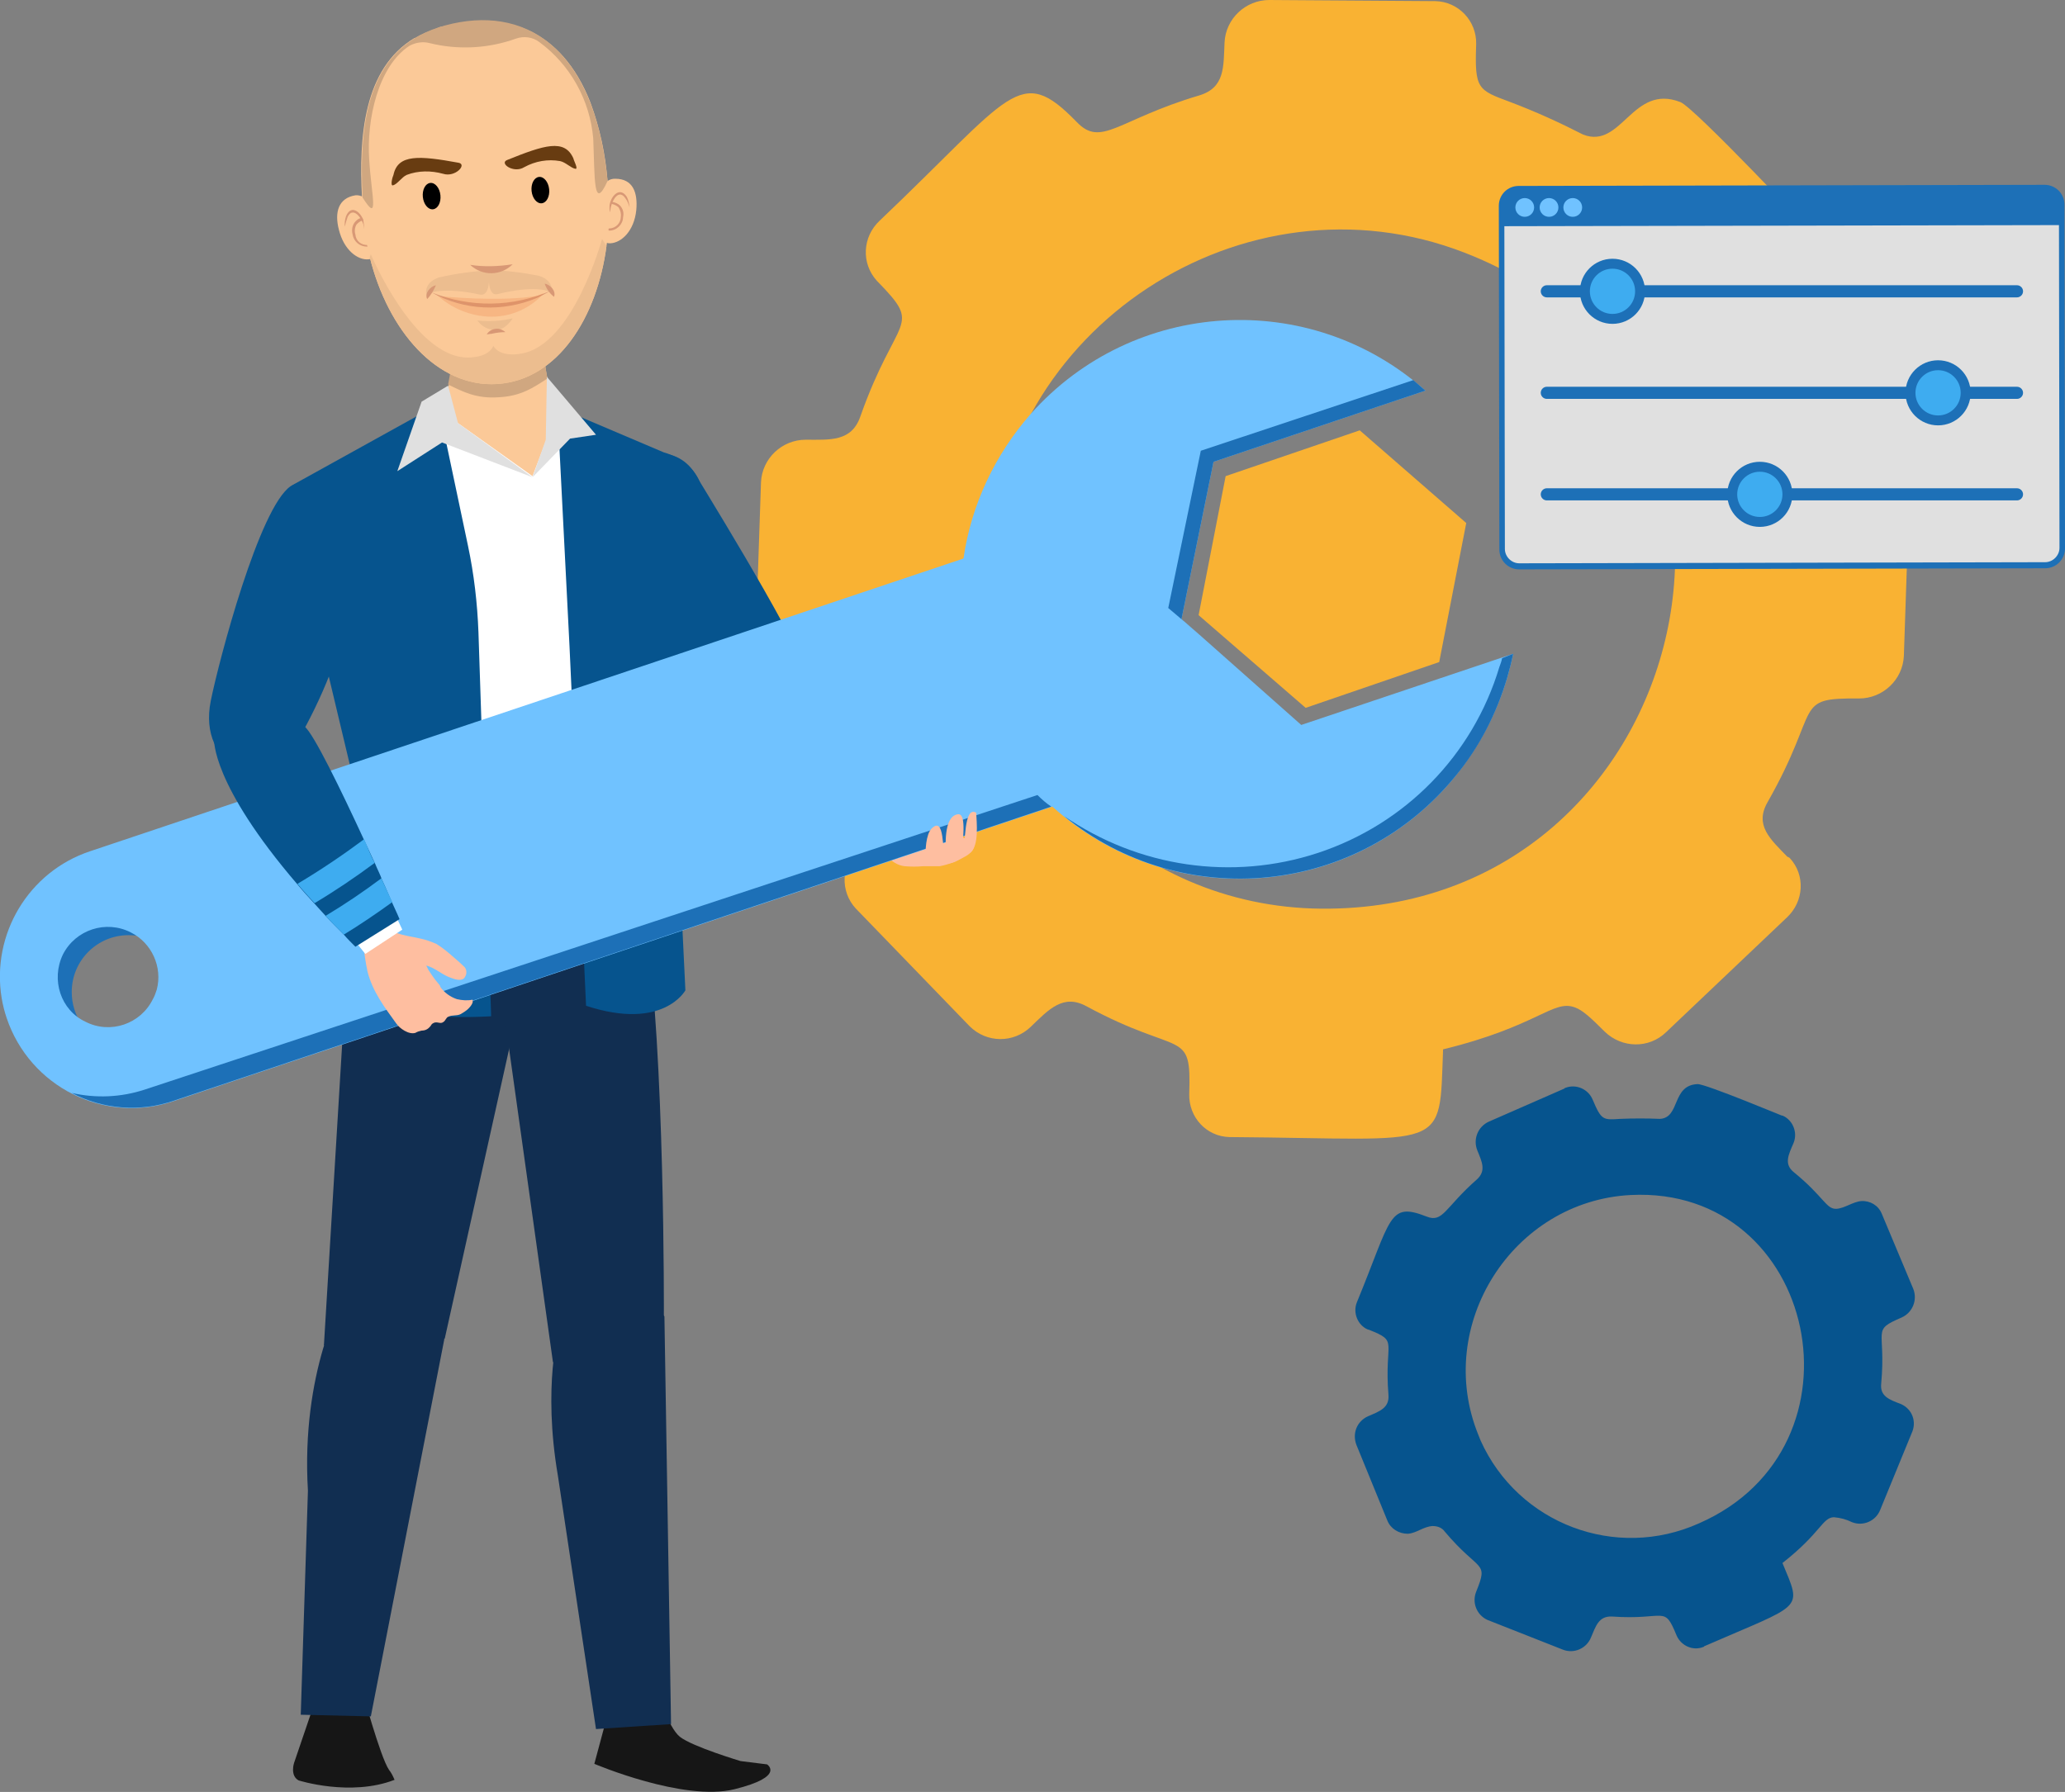 <?xml version="1.0" encoding="utf-8"?>
<svg xmlns="http://www.w3.org/2000/svg" xmlns:xlink="http://www.w3.org/1999/xlink" version="1.1" x="0px" y="0px" viewBox="0 0 374.2 324.8" style="enable-background:new 0 0 374.2 324.8;">
<rect x="0" y="0" width="374.2" height="324.8" fill="#808080" stroke="none"/>
<style type="text/css">
	.st0{fill:#F9B233;}
	.st1{fill:#FBC998;}
	.st2{fill:#D89875;}
	.st3{fill:#D0A780;}
	.st4{fill:#ECBD8F;}
	.st5{fill:#683C11;}
	.st6{opacity:0.3;fill:#EE8B52;enable-background:new    ;}
	.st7{fill:#FEBEA0;}
	.st8{fill:#06548E;}
	.st9{fill:#FFFFFF;}
	.st10{fill:#161616;}
	.st11{fill:#09284E;}
	.st12{fill:#112E51;}
	.st13{fill:#E0E0E0;}
	.st14{fill:#1D70B7;}
	.st15{fill:#70C2FF;}
	.st16{fill:#3EACF0;}
</style>
<g id="Layer_2">
	<g>
		<path class="st0" d="M323.9,155.3c-3.1-3.2-6-5.7-3.6-9.9c9.9-17.4,4.4-18.9,16.6-18.8c4.3,0,7.9-3.4,8.1-7.7l1-29.7&#xD;&#xA;			c0.1-3.2-1.8-6.1-4.8-7.3c-2.8-1.1-6.5-0.1-9.4-1.2c-3.5-1.4-2.3-5.6-8.7-18.4c-2.1-4.3,0.9-6.7,4.2-9.8c3.1-2.9,3.4-7.7,0.5-10.9&#xD;&#xA;			c0,0-0.1-0.1-0.1-0.1c1.7,1.8-20.6-22-23.2-23c-8.7-3.4-10.6,8.6-17.6,5.9c-4.3-2.2-8.7-4.2-13.2-5.9c-5.9-2.2-6.5-2.3-6.2-10.5&#xD;&#xA;			c0.1-4.2-3.2-7.7-7.4-7.8c-0.1,0-0.2,0-0.3,0L230,0c-4.3,0-7.9,3.4-8.1,7.7c-0.2,4.4,0.1,8.2-4.6,9.6c-14.8,4.4-17.7,9.5-22.2,4.8&#xD;&#xA;			c-10.4-10.7-11.7-4.9-35.7,17.9c-3.1,2.9-3.4,7.7-0.5,10.9c0,0,0.1,0.1,0.1,0.1c8.4,8.6,3.5,5.8-3.1,24.5&#xD;&#xA;			c-1.6,4.6-5.5,4.2-9.9,4.2c-4.3,0-7.9,3.4-8.1,7.7l-1,29.7c-0.1,3.2,1.8,6.2,4.8,7.3c2.9,1.1,6.2-0.1,9.3,1.1&#xD;&#xA;			c1.6,0.6,2.8,2,3.1,3.7c5.3,18.9,10.4,16.1,1.4,24.6c-3.1,2.9-3.3,7.8-0.4,10.9c0,0,0,0,0.1,0.1l20.5,21.2c3.1,3.1,8,3.1,11.1,0.1&#xD;&#xA;			c3.3-3.2,5.9-6,10.1-3.7c17.2,9.3,19,3.8,18.6,15.9c-0.1,4.2,3.1,7.7,7.3,7.8c0.1,0,0.2,0,0.3,0c39.5,0.3,37.7,2.9,38.4-15.9&#xD;&#xA;			c17.2-4.2,19.9-9.1,23.9-7.6c1.4,0.5,2.9,1.9,5.4,4.4c3.1,3,8,3.1,11.1,0.1l21.9-20.8c3.1-2.9,3.4-7.7,0.5-10.8&#xD;&#xA;			C324,155.3,324,155.3,323.9,155.3z M239.4,164.7c-34.3-0.3-61.3-28.1-60.1-62.1c1.5-43.1,46.2-72.3,86.1-56.8&#xD;&#xA;			C328.9,70.4,308.3,165.3,239.4,164.7z"/>
		<polygon class="st0" points="236.6,128.3 217.2,111.5 222.1,86.3 246.4,78 265.7,94.8 260.8,120"/>
	</g>
	<g>
		<path class="st1" d="M68.6,40.9c0.3,3.2,0.2,5.9-1.8,6.1c-2,0.2-4.5-1.7-5.4-5.4c-0.8-3.1-0.1-5.7,3-6.2&#xD;&#xA;			C66.4,35.2,68.3,37.7,68.6,40.9z"/>
		<path class="st2" d="M66,41.5c0-1.4-1.9-4.4-3-2.2c-0.2,0.6-0.4,1.2-0.5,1.8c-0.1-0.6,0-1.3,0.2-1.9C63.9,36.3,66.5,39.6,66,41.5&#xD;&#xA;			L66,41.5z"/>
		<path class="st2" d="M66.5,44.7c-1.3,0-2.4-0.9-2.6-2.2c-0.2-0.7-0.1-1.5,0.3-2.1c0.3-0.4,0.7-0.8,1.3-0.9c0.1,0,0.2,0.1,0.3,0.2&#xD;&#xA;			c0,0.1-0.1,0.2-0.2,0.3c-0.4,0.1-0.7,0.4-1,0.7c-0.3,0.5-0.4,1.2-0.2,1.8c0.1,1.2,1.1,2,2.3,1.9c0,0,0,0,0,0&#xD;&#xA;			c0.1,0,0.2,0.1,0.3,0.2c0,0,0,0,0,0c0,0.1-0.1,0.2-0.2,0.3C66.6,44.7,66.5,44.7,66.5,44.7z"/>
		<path class="st1" d="M108,38.3c0.1,3.2,0.6,5.9,2.6,5.8c2-0.1,4.3-2.2,4.7-6c0.3-3.2-0.6-5.7-3.8-5.7&#xD;&#xA;			C109.4,32.3,107.9,35.1,108,38.3z"/>
		<path class="st2" d="M110.6,38.5c-0.8-1.8,1.4-5.3,3-2.8c0.3,0.6,0.4,1.2,0.5,1.9c-0.2-0.6-0.4-1.2-0.8-1.7&#xD;&#xA;			C111.9,33.9,110.5,37.1,110.6,38.5L110.6,38.5z"/>
		<path class="st2" d="M110.4,41.8c-0.1,0-0.2-0.1-0.2-0.2c0-0.1,0.1-0.2,0.2-0.2c0,0,0,0,0,0c1.2,0,2.1-1,2.1-2.1c0,0,0,0,0,0&#xD;&#xA;			c0.1-0.6-0.1-1.2-0.4-1.7c-0.3-0.3-0.7-0.5-1.1-0.6c-0.1,0-0.2-0.1-0.2-0.2c0-0.1,0.1-0.2,0.2-0.2c0,0,0,0,0,0&#xD;&#xA;			c0.5,0.1,1,0.3,1.4,0.7c0.5,0.6,0.7,1.3,0.5,2.1C112.9,40.6,111.8,41.8,110.4,41.8z"/>
		<path class="st1" d="M97.5,88.1c-1.2,0-21.1-2.1-17.3-14.3c0.5-1.4,0.8-2.7,1.1-3.9c0.2-1.1,0.4-2,0.5-2.9&#xD;&#xA;			c0.3-2.1,0.3-4.2-0.1-6.3c-0.2-1.1-0.7-2.2-1.5-3.1h20.3c-0.5,0.5-0.9,1.2-1.1,1.9c-0.8,2.4-0.9,5-0.5,7.5&#xD;&#xA;			c0.1,0.6,0.2,1.1,0.3,1.7c0.3,1.7,0.8,3.4,1.3,5.1C104.4,85.9,98.7,88.1,97.5,88.1z"/>
		<path class="st3" d="M98.9,66.9c0.1,0.6,0.2,1.1,0.3,1.7c-2.6,1.7-4.8,3.2-8.8,3.4c-4.1,0.3-6.5-1-9.2-2.3c0.2-1.1,0.4-2,0.5-2.9&#xD;&#xA;			c0.3-2.1,0.3-4.2-0.1-6.3l17.8-1.2C98.7,61.9,98.5,64.5,98.9,66.9z"/>
		<path class="st1" d="M109.9,44.6c-1.7,12.9-8.8,24.3-19.8,25c-10.9,0.7-19.8-9.7-23.1-23c-0.7-2.8-1.1-5.6-1.3-8.4&#xD;&#xA;			c-0.1-0.8-0.1-1.6-0.1-2.4C65,24.8,65.9,12.4,75.1,6.9c0,0,0,0,0.1,0c1.2-0.7,2.4-1.2,3.6-1.6c0.1-0.1,0.3-0.1,0.5-0.2&#xD;&#xA;			C79.4,5,79.6,5,79.7,4.9c0.2,0,0.3-0.1,0.5-0.1c0.2,0,0.3-0.1,0.5-0.1c0.2,0,0.3-0.1,0.5-0.1c0.2,0,0.3-0.1,0.5-0.1&#xD;&#xA;			c0.2,0,0.3-0.1,0.5-0.1c0,0,0.1,0,0.1,0c0.3-0.1,0.7-0.1,1-0.2c0.2,0,0.4-0.1,0.6-0.1c0.2,0,0.4-0.1,0.6-0.1c0,0,0.1,0,0.1,0&#xD;&#xA;			c1.1-0.1,2.2-0.2,3.3-0.2c1.5,0,3.1,0.2,4.6,0.6c0.7,0.2,1.4,0.4,2,0.6c0,0,0,0,0.1,0c0.1,0.1,0.3,0.1,0.4,0.2&#xD;&#xA;			c0.2,0.1,0.3,0.1,0.5,0.2c0.2,0.1,0.5,0.2,0.7,0.3c4.2,2.1,8.1,6,10.8,12.9c1.7,4.6,2.7,9.3,3.1,14.2c0,0.5,0.1,1,0.1,1.5&#xD;&#xA;			c0,0.3,0,0.6,0.1,0.9C110.5,38.3,110.4,41.5,109.9,44.6z"/>
		<path class="st4" d="M86.5,58.1c2.2,0.2,4.3,0.1,6.4-0.4c0,0-1.3,2.2-3.1,2.1C88.5,59.8,87.3,59.2,86.5,58.1z"/>
		<path class="st4" d="M97.7,50c-3-0.6-6-1-9.1-1c-3.1,0.2-6.1,0.6-9.1,1.3c-3.2,1.1-2.1,3.7-2.1,3.2c0-0.5,3.2-1.5,9.6-0.1&#xD;&#xA;			c1.1,0.2,1.5-1,1.6-2.2c0.1,1.2,0.5,2.4,1.6,2.1c6.4-1.6,9.6-0.7,9.6-0.1C99.9,53.6,100.8,51,97.7,50z"/>
		<path class="st2" d="M85.2,48c2.5,0.4,5.1,0.3,7.7-0.1C90.8,50,87.4,50.1,85.2,48z"/>
		<path class="st2" d="M91.6,60.2c-0.8,0-1.7,0.1-2.5,0.3c-0.3,0-0.6,0.1-0.9,0.1c0.4-0.6,0.9-0.9,1.6-1&#xD;&#xA;			C90.5,59.5,91.1,59.8,91.6,60.2C91.6,60.2,91.6,60.2,91.6,60.2z"/>
		<ellipse transform="matrix(0.995 -0.103 0.103 0.995 -3.249 8.277)" cx="78.2" cy="35.5" rx="1.6" ry="2.4"/>
		<path class="st5" d="M71.2,33.6c-0.5,0.1-0.1-1.5,0.1-1.9c0.8-3.8,4.7-3.5,11.8-2.2c1.6,0.3-0.6,2.7-2.8,2&#xD;&#xA;			c-2.2-0.6-4.5-0.6-6.6,0.2C72.8,32.1,72,33.4,71.2,33.6z"/>
		<ellipse transform="matrix(0.995 -0.103 0.103 0.995 -3.033 10.313)" cx="97.9" cy="34.4" rx="1.6" ry="2.4"/>
		<path class="st5" d="M104.3,30.6c0.5,0-0.3-1.4-0.4-1.9c-1.6-3.6-5.3-2.4-12,0.3c-1.5,0.6,1.2,2.5,3.1,1.3c2-1.1,4.3-1.5,6.5-1.1&#xD;&#xA;			C102.5,29.4,103.5,30.5,104.3,30.6z"/>
		<path class="st2" d="M78.2,53c7,2.8,14.7,2.7,21.6-0.3c-0.8,0.4-1.6,0.9-2.5,1.3C91.1,56.6,84.1,56.3,78.2,53z"/>
		<path class="st2" d="M79,51.7c-0.4,0.9-0.9,1.8-1.6,2.5C76.9,53.1,78,51.9,79,51.7z"/>
		<path class="st2" d="M98.7,51.4c1,0.2,2.1,1.3,1.7,2.4C99.6,53.2,99,52.3,98.7,51.4z"/>
		<path class="st4" d="M109.9,44.6c-1.7,12.9-8.8,24.3-19.8,25c-10.9,0.7-19.8-9.7-23.1-23l0.2-0.5c0,0,7.8,18.5,17.4,18.7&#xD;&#xA;			c0,0,3.8,0.2,4.8-2.1c1.3,2.2,5,1.4,5,1.4c9.5-1.5,14.7-20.8,14.7-20.8L109.9,44.6z"/>
		<path class="st6" d="M79.1,53.4c2.7,2.5,6.3,4,10,4c3.7,0,7.1-1.6,9.5-4.3C98.7,53.1,87.8,58,79.1,53.4z"/>
		<path class="st6" d="M79.9,53.7c0,0,10.7,1.1,17.6-0.1C97.5,53.6,88.1,57.5,79.9,53.7z"/>
		<path class="st3" d="M110.1,32.8c-2.6,5.7-2.3-0.5-2.6-7.7c-0.6-7-4.2-13.4-9.8-17.5c-1.2-0.9-2.8-1.1-4.2-0.6&#xD;&#xA;			c-5,1.8-10.5,2.1-15.7,0.8c-1.2-0.3-2.5-0.1-3.6,0.5c-5.7,3.7-7.8,13.5-7.3,20.6c0.4,6.6,1.9,11.8-1.2,6.9&#xD;&#xA;			c-0.7-14.3,1.1-27.5,15-31.2C94.8,0.8,107.7,8.1,110.1,32.8z"/>
		<path class="st7" d="M167.5,149.1c0.4,0.9,0.6,1.7,1,2.6c0,0.1,0.1,0.2,0.2,0.3c0.1,0.1,0.2,0.1,0.4,0.1c1.6,0.2,3.3,0.1,4.8-0.3&#xD;&#xA;			c0.8-0.1,2.3,0.5,2.5,1.3c0.3,0.9-0.8,1.8-1.6,2.2c-1.4,0.8-2.9,1.4-4.5,1.7l-3,0c-1.1,0.1-2.2,0.1-3.4,0c-2.6-0.3-4.5-3.2-6-5.2&#xD;&#xA;			c-2.5-3.1-4.1-6.8-4.7-10.8c1.4-0.6,3,0.3,4.3,1.1c2.9,1.9,6,3.5,9.1,5c1,0.4,2.1,1.1,2.2,2.1L167.5,149.1z"/>
		<path class="st7" d="M169.9,148.5c0.9,0.9,1.5,2.2,1.5,3.5c0,0.1,0,0.2-0.2,0.3c-0.2,0.2-0.5,0.2-0.7,0c-2.1-0.6-3.3-3.1-5.5-3.6&#xD;&#xA;			c-0.7-0.2-1.4-0.3-2.1-0.4c-1.3-0.4-2.4-1.2-3.1-2.4c-0.4-0.6-2.2-3.1-1.4-3.6c0.6-0.4,2.6,0.8,3.2,1.1c1.6,0.4,3.1,0.9,4.6,1.6&#xD;&#xA;			C167.6,145.9,168.9,147.1,169.9,148.5z"/>
		<path class="st8" d="M118.1,82.3c3.1-0.6,6.2,0.8,7.8,3.5c5.3,8.7,20.8,34,22.1,40.7c1.7,8.1-9,14.4-16.7,4.6&#xD;&#xA;			c-4.7-6-10.8-14.6-14.8-20.3c-4-5.5-5.7-12.4-4.8-19.2C112.3,87.2,114,83.1,118.1,82.3z"/>
		<polygon class="st9" points="159,139.8 161.3,142.9 155.8,148.7 152.5,146.2"/>
		<path class="st8" d="M160,140.7l-6.9,6.4c-0.7-0.5-1.4-1-2.1-1.5c-1.4-0.9-2.7-1.9-3.9-2.8c-0.8-0.6-1.7-1.2-2.4-1.8&#xD;&#xA;			c-1.3-1-2.6-2-3.8-2.9c-19.2-15.3-20.2-23.3-20.2-23.3c3.1-10.5,12.2-6.8,15.6-5.2c1.9,0.9,9,10.4,14.9,18.6&#xD;&#xA;			c1,1.3,1.9,2.6,2.8,3.9c0.6,0.9,1.2,1.7,1.7,2.5c1.1,1.5,2,2.9,2.7,3.9C159.4,139.9,160,140.7,160,140.7z"/>
		<path class="st10" d="M119.1,306.4c0,0,1.9,6.6,4.1,8.4c2.3,1.8,11,4.4,11,4.4l4.8,0.6c0,0,3.4,2.2-5.9,4.5&#xD;&#xA;			c-9.2,2.3-25.4-4.6-25.4-4.6l3.6-13.4L119.1,306.4z"/>
		<path class="st10" d="M70.5,320.8c-1.6-2.3-5-14.9-5-14.9l-7.5-0.2l-4.7,13.8c0,0-0.8,2.3,0.8,3.2c0,0,9.4,3,17.4-0.1&#xD;&#xA;			C71.2,321.9,70.9,321.3,70.5,320.8z"/>
		<path class="st11" d="M72.3,130.2c0,0-5,11.3-6.2,37.3c0,0,37.3,11.7,49,0l0.1-37.3H72.3z"/>
		<path class="st12" d="M96.8,167.4c0.1,8.7-7.4,15.9-16.7,15.9c-9.3,0.1-16.9-7-17-15.7c-0.1-8.7,7.4-15.9,16.7-15.9&#xD;&#xA;			C89.2,151.6,96.8,158.6,96.8,167.4z"/>
		<path class="st12" d="M63.2,169.5l-4.5,74.3c0,0,7.9,9.4,21.9-1.2l15.2-68.4C95.8,174.3,88.4,151.3,63.2,169.5z"/>
		<path class="st12" d="M62.2,235.2c0,0-7.7,13.3-6.4,35l-1.3,40.6l12.7,0.3l13.3-68.3C80.5,242.9,73.5,219.9,62.2,235.2z"/>
		<path class="st12" d="M117,167.5c1,8.7-2.4,16.1-11.7,17c-9.3,0.9-17.5-5.5-18.5-14.2c-1-8.7,5.7-16.4,15-17.3&#xD;&#xA;			C111,152.2,116,158.8,117,167.5z"/>
		<path class="st12" d="M90.7,179l9.5,67.9c0,0,16.8,2,20.1-8.4c0,0,0.2-48-3.3-71C117,167.5,94.2,157.4,90.7,179z"/>
		<path class="st12" d="M101.3,240.9c0,0-3,10.2-0.2,26.6l6.9,45.9l13.6-0.9l-1.2-73.9C120.3,238.5,112.8,228.3,101.3,240.9z"/>
		<path class="st9" d="M67.7,147.1c0,1.8-2.9,20.4-1.6,20.6c0,0,33.1,7.1,50.7,0l0.1-19.2l6.3-52.3c0,0,0.4-2.6-6-6.7l-15-13.8&#xD;&#xA;			l-2.1,1.2l-3.6,9.4L83,76.7l-17.7,6.7c-7.7,2.9-11.8,11.4-9.2,19.3c0.1,0.4,0.3,0.9,0.4,1.3c3,9.4,6,18.9,9.2,28.3&#xD;&#xA;			C65.6,132.3,68.2,142.5,67.7,147.1z"/>
		<path class="st8" d="M79.4,73.3l5.4,25.6c1.1,5.2,1.7,10.4,1.9,15.7l2.3,69.6c0,0-22.6,1.6-31.5-6l6.7-36.2L52,90.8&#xD;&#xA;			c-0.3-1.2,0.3-2.5,1.4-3.1L79.4,73.3z"/>
		<path class="st8" d="M101,73.8l19.3,8.2c0,0,8.5,2.1,6.8,10.3l-4.9,45.7l2,41.5c0,0-4,7.4-18,2.8l-3-65.2L101,73.8z"/>
		<polygon class="st13" points="99.1,68.3 108,78.8 103.3,79.5 96.5,86.5 98.9,79.7"/>
		<polygon class="st13" points="81.2,69.9 83,76.7 96.5,86.5 80.1,80.2 72,85.4 76.4,72.8"/>
		<path class="st8" d="M52.6,136.6c-4.2,7.1-16.9,2.7-14.4-9.6c1.5-7.4,8.8-35.1,14.5-38.9C57.9,84.7,74.4,100.1,52.6,136.6z"/>
		<path class="st14" d="M13,179.8c0-5.7,4.6-10.3,10.3-10.3c1.7,0,3.3,0.4,4.8,1.2c-3.3-4.7-9.7-5.8-14.4-2.5&#xD;&#xA;			c-4.7,3.3-5.8,9.7-2.5,14.4c1,1.4,2.2,2.5,3.7,3.2C13.6,184,13,181.9,13,179.8z"/>
		<path class="st15" d="M235.8,131.4L217.3,115l-3.2-2.8l5.8-28.5l38.4-12.9c-20.9-18.6-52.9-16.7-71.5,4.2&#xD;&#xA;			c-6.5,7.4-10.8,16.5-12.2,26.2l-0.2,0.1L16.3,154.3c-11.1,3.7-17.9,15-16,26.6c0.2,1.2,0.5,2.4,0.9,3.6&#xD;&#xA;			c4.2,12.5,17.7,19.3,30.2,15.1c0,0,0,0,0,0l159.3-53.4c20.7,18.7,52.6,17.2,71.3-3.5c5.1-5.7,8.9-12.4,11.1-19.8&#xD;&#xA;			c0.4-1.4,0.8-2.9,1.1-4.4L235.8,131.4z M11.4,173c2.3-4.5,7.8-6.3,12.3-4c3.8,1.9,5.8,6.3,4.7,10.4c-0.2,0.6-0.4,1.2-0.7,1.7&#xD;&#xA;			c-2.2,4.5-7.7,6.4-12.2,4.1C11,183.1,9.2,177.6,11.4,173C11.4,173,11.4,173,11.4,173z"/>
		<path class="st14" d="M217.6,81.7l-5.9,28.5l3.3,2.8l2.2,2l-3.1-2.8l5.8-28.5l38.4-12.9c-0.7-0.6-1.5-1.3-2.2-1.9L217.6,81.7z"/>
		<path class="st14" d="M188,144.1L26.2,197.5c-4.3,1.4-8.8,1.6-13.2,0.6c5.7,3,12.4,3.5,18.5,1.4l159-53.3&#xD;&#xA;			C189.6,145.6,188.8,144.9,188,144.1z"/>
		<path class="st14" d="M272.2,119.3c-0.1,0.5-0.3,1.1-0.5,1.6c-4.8,16-17.1,28.5-32.9,33.7c-15.5,5.1-32.5,2.6-46-6.7&#xD;&#xA;			c21.6,17.6,53.4,14.4,71-7.3c4.3-5.2,7.4-11.3,9.3-17.7c0.4-1.4,0.8-2.9,1.1-4.4L272.2,119.3z"/>
		<path class="st7" d="M175.9,154.5c1.5-1.3,1.1-5.3,1-7.2c-2.3-1.3-1.9,5.9-2.4,7.2c-0.3-1.3,0.9-7.3-1-6.9&#xD;&#xA;			c-2.6,0.5-2.1,5.9-2.1,7.7c-0.8-0.8-0.1-7.6-2.6-5.1c-1,1-1.2,4.1-1,5.5c1.3-0.2,2.6,0.7,4,0.8C173.6,156.4,174.6,155,175.9,154.5&#xD;&#xA;			z"/>
		<path class="st7" d="M79.8,178.9c0.7,1,1.8,1.8,3,2.2c0.9,0.2,1.9,0.3,2.8,0.1c0.3,0.5-0.4,1.3-0.7,1.6c-0.4,0.4-0.9,0.7-1.4,1&#xD;&#xA;			c-0.8,0.4-1.5,0.1-2.3,0.5c-0.3,0.1-0.5,0.7-0.8,0.9c-0.6,0.5-1.1-0.1-1.8,0.2c-0.4,0.2-0.4,0.3-0.6,0.6c-0.4,0.5-0.9,0.8-1.6,0.8&#xD;&#xA;			c-0.4,0.1-0.8,0.2-1.1,0.4c-1.2,0.4-2.9-0.8-3.5-1.7c-2.1-2.9-4.3-5.8-5.2-9.4c-0.7-3.3-1-6.6-0.8-10c1.5-0.3,2.9,0.8,4.1,1.8&#xD;&#xA;			c1.7,1.6,4.1,1.7,6.2,2.2c1,0.2,2.1,0.6,3,1c1.1,0.7,2.1,1.5,3.1,2.4c0.7,0.6,1.4,1.2,2,1.8c0.4,0.5,0.4,1.2,0.1,1.7&#xD;&#xA;			c-0.4,0.9-1.6,0.6-2.4,0.3c-1.7-0.5-3-1.9-4.7-2.3c0.1,0,0.4,0.8,0.5,0.9c0.2,0.3,0.4,0.6,0.6,0.9c0.4,0.6,0.9,1.2,1.4,1.8&#xD;&#xA;			C79.7,178.7,79.8,178.8,79.8,178.9z"/>
		<polygon class="st9" points="71.3,165.1 72.9,168.5 66.2,172.9 63.7,169.8"/>
		<path class="st8" d="M72.4,166.6l-8,5c-0.7-0.7-1.5-1.5-2.1-2.2c-1.2-1.2-2.3-2.3-3.3-3.4c-0.7-0.8-1.4-1.5-2-2.2&#xD;&#xA;			c-1.1-1.2-2.2-2.4-3.1-3.5c-15.7-18.3-15.1-26.3-15.1-26.3c4.9-9.7,13.3-4.6,16.4-2.3c1.6,1.2,6.6,11.5,10.8,20.6&#xD;&#xA;			c0.7,1.5,1.4,3,2,4.3c0.4,1,0.9,1.9,1.2,2.8c0.8,1.7,1.4,3.2,1.9,4.3C71.9,165.4,72.4,166.6,72.4,166.6z"/>
		<path class="st16" d="M71.1,163.5c-2.9,2.1-6,4.2-8.8,5.9c-1.2-1.2-2.3-2.3-3.3-3.4c3.5-2.1,6.9-4.4,10.1-6.8&#xD;&#xA;			C69.9,160.9,70.5,162.3,71.1,163.5z"/>
		<path class="st16" d="M67.9,156.4c-3.5,2.6-7.2,5.1-10.9,7.3c-1.1-1.2-2.2-2.4-3.1-3.5c4.2-2.5,8.2-5.2,12.1-8.1&#xD;&#xA;			C66.6,153.6,67.2,155.1,67.9,156.4z"/>
	</g>
	<g>
		<path class="st13" d="M275.2,34.1l95.3-0.2c1.7,0,3.1,1.4,3.1,3.1l0.1,62.3c0,1.7-1.4,3.1-3.1,3.1l-95.3,0.2&#xD;&#xA;			c-1.7,0-3.1-1.4-3.1-3.1l-0.1-62.3C272.1,35.5,273.5,34.1,275.2,34.1z"/>
		<path class="st14" d="M275.2,34.1l95.3-0.2c1.7,0,3.1,1.4,3.1,3.1l0,3.8l0,0l-101.5,0.2l0,0l0-3.8&#xD;&#xA;			C272.1,35.5,273.5,34.1,275.2,34.1z"/>
		<circle class="st15" cx="276.3" cy="37.6" r="1.7"/>
		<circle class="st15" cx="280.7" cy="37.6" r="1.7"/>
		<circle class="st15" cx="285" cy="37.6" r="1.7"/>
		<path class="st14" d="M275.3,103.2c-2,0-3.6-1.6-3.6-3.6l-0.1-62.3c0-2,1.6-3.6,3.6-3.6l95.3-0.2c2,0,3.6,1.6,3.6,3.6c0,0,0,0,0,0&#xD;&#xA;			l0.1,62.3c0,2-1.6,3.6-3.6,3.6L275.3,103.2L275.3,103.2z M370.5,34.4c0,0-95.3,0.2-95.3,0.2c-1.4,0-2.6,1.2-2.6,2.6l0.1,62.3&#xD;&#xA;			c0,1.4,1.2,2.6,2.6,2.6c0,0,95.3-0.2,95.3-0.2c1.4,0,2.6-1.2,2.6-2.6L373.1,37C373.1,35.6,371.9,34.4,370.5,34.4L370.5,34.4z"/>
		<path class="st14" d="M365.5,53.9h-85.2c-0.6,0-1.1-0.5-1.1-1.1c0-0.6,0.5-1.1,1.1-1.1h85.2c0.6,0,1.1,0.5,1.1,1.1&#xD;&#xA;			C366.6,53.4,366.1,53.9,365.5,53.9z"/>
		<circle class="st14" cx="292.2" cy="52.8" r="5.9"/>
		<circle class="st16" cx="292.2" cy="52.8" r="4.1"/>
		<path class="st14" d="M365.5,72.3h-85.2c-0.6,0-1.1-0.5-1.1-1.1s0.5-1.1,1.1-1.1h85.2c0.6,0,1.1,0.5,1.1,1.1&#xD;&#xA;			S366.1,72.3,365.5,72.3z"/>
		<circle class="st14" cx="351.2" cy="71.2" r="5.9"/>
		<circle class="st16" cx="351.2" cy="71.2" r="4.1"/>
		<path class="st14" d="M365.5,90.7h-85.2c-0.6,0-1.1-0.5-1.1-1.1s0.5-1.1,1.1-1.1h85.2c0.6,0,1.1,0.5,1.1,1.1&#xD;&#xA;			S366.1,90.7,365.5,90.7z"/>
		<circle class="st14" cx="318.9" cy="89.6" r="5.9"/>
		<circle class="st16" cx="318.9" cy="89.6" r="4.1"/>
	</g>
	<path class="st8" d="M344.5,254.5c-2.1-0.8-3.9-1.4-3.6-3.8c0.9-9.9-1.9-9.5,3.7-11.9c2-0.9,2.9-3.2,2.1-5.2L341,220&#xD;&#xA;		c-0.6-1.5-2.1-2.4-3.7-2.3c-1.5,0.1-3,1.3-4.5,1.4c-1.9,0.1-2.2-2.1-7.7-6.6c-1.9-1.5-1-3.2-0.1-5.3c0.8-1.9-0.1-4.2-2-5&#xD;&#xA;		c0,0,0,0-0.1,0c1.1,0.5-13.9-5.8-15.3-5.7c-4.7,0.2-3.1,6.1-6.8,6.3c-2.4-0.1-4.8-0.1-7.2,0c-3.1,0.2-3.4,0.3-5-3.5&#xD;&#xA;		c-0.8-1.9-3-2.9-5-2.1c0,0-0.1,0-0.1,0.1l-13.7,6c-2,0.9-2.9,3.2-2.1,5.2c0.8,2,1.7,3.7-0.1,5.3c-5.8,5.1-6.1,7.9-9.1,6.7&#xD;&#xA;		c-6.9-2.7-6.3,0.2-12.6,15.5c-0.8,1.9,0.1,4.2,2,5c0,0,0,0,0.1,0c5.6,2.2,2.8,1.9,3.6,11.8c0.2,2.4-1.6,3-3.7,3.9&#xD;&#xA;		c-2,0.9-2.9,3.1-2.1,5.2l5.6,13.7c0.6,1.5,2.1,2.4,3.7,2.4c1.6-0.1,2.8-1.3,4.5-1.4c0.9,0,1.7,0.3,2.2,1c6.3,7.5,8,5.2,5.7,10.9&#xD;&#xA;		c-0.8,2,0.1,4.2,2,5.1c0,0,0,0,0,0l13.7,5.4c2,0.8,4.3-0.2,5.1-2.2c0.9-2.1,1.4-3.9,3.8-3.8c9.8,0.7,9.4-2.2,11.7,3.4&#xD;&#xA;		c0.8,1.9,3,2.9,4.9,2.1c0,0,0.1,0,0.1-0.1c18.1-7.9,17.8-6.4,14.2-15.1c7-5.5,7.2-8.2,9.3-8.3c1.2,0.1,2.3,0.4,3.3,0.9&#xD;&#xA;		c2,0.8,4.3-0.2,5.1-2.2l5.7-13.9C347.4,257.7,346.5,255.4,344.5,254.5C344.5,254.6,344.5,254.5,344.5,254.5z M307.9,276.1&#xD;&#xA;		c-15.1,6.8-32.8,0.1-39.6-15c-0.1-0.3-0.3-0.7-0.4-1c-8.1-19.9,6.2-42.4,27.6-43.5C329.3,214.9,339.4,262.3,307.9,276.1&#xD;&#xA;		L307.9,276.1z"/>
</g>
<g id="Layer_1">
</g>
</svg>